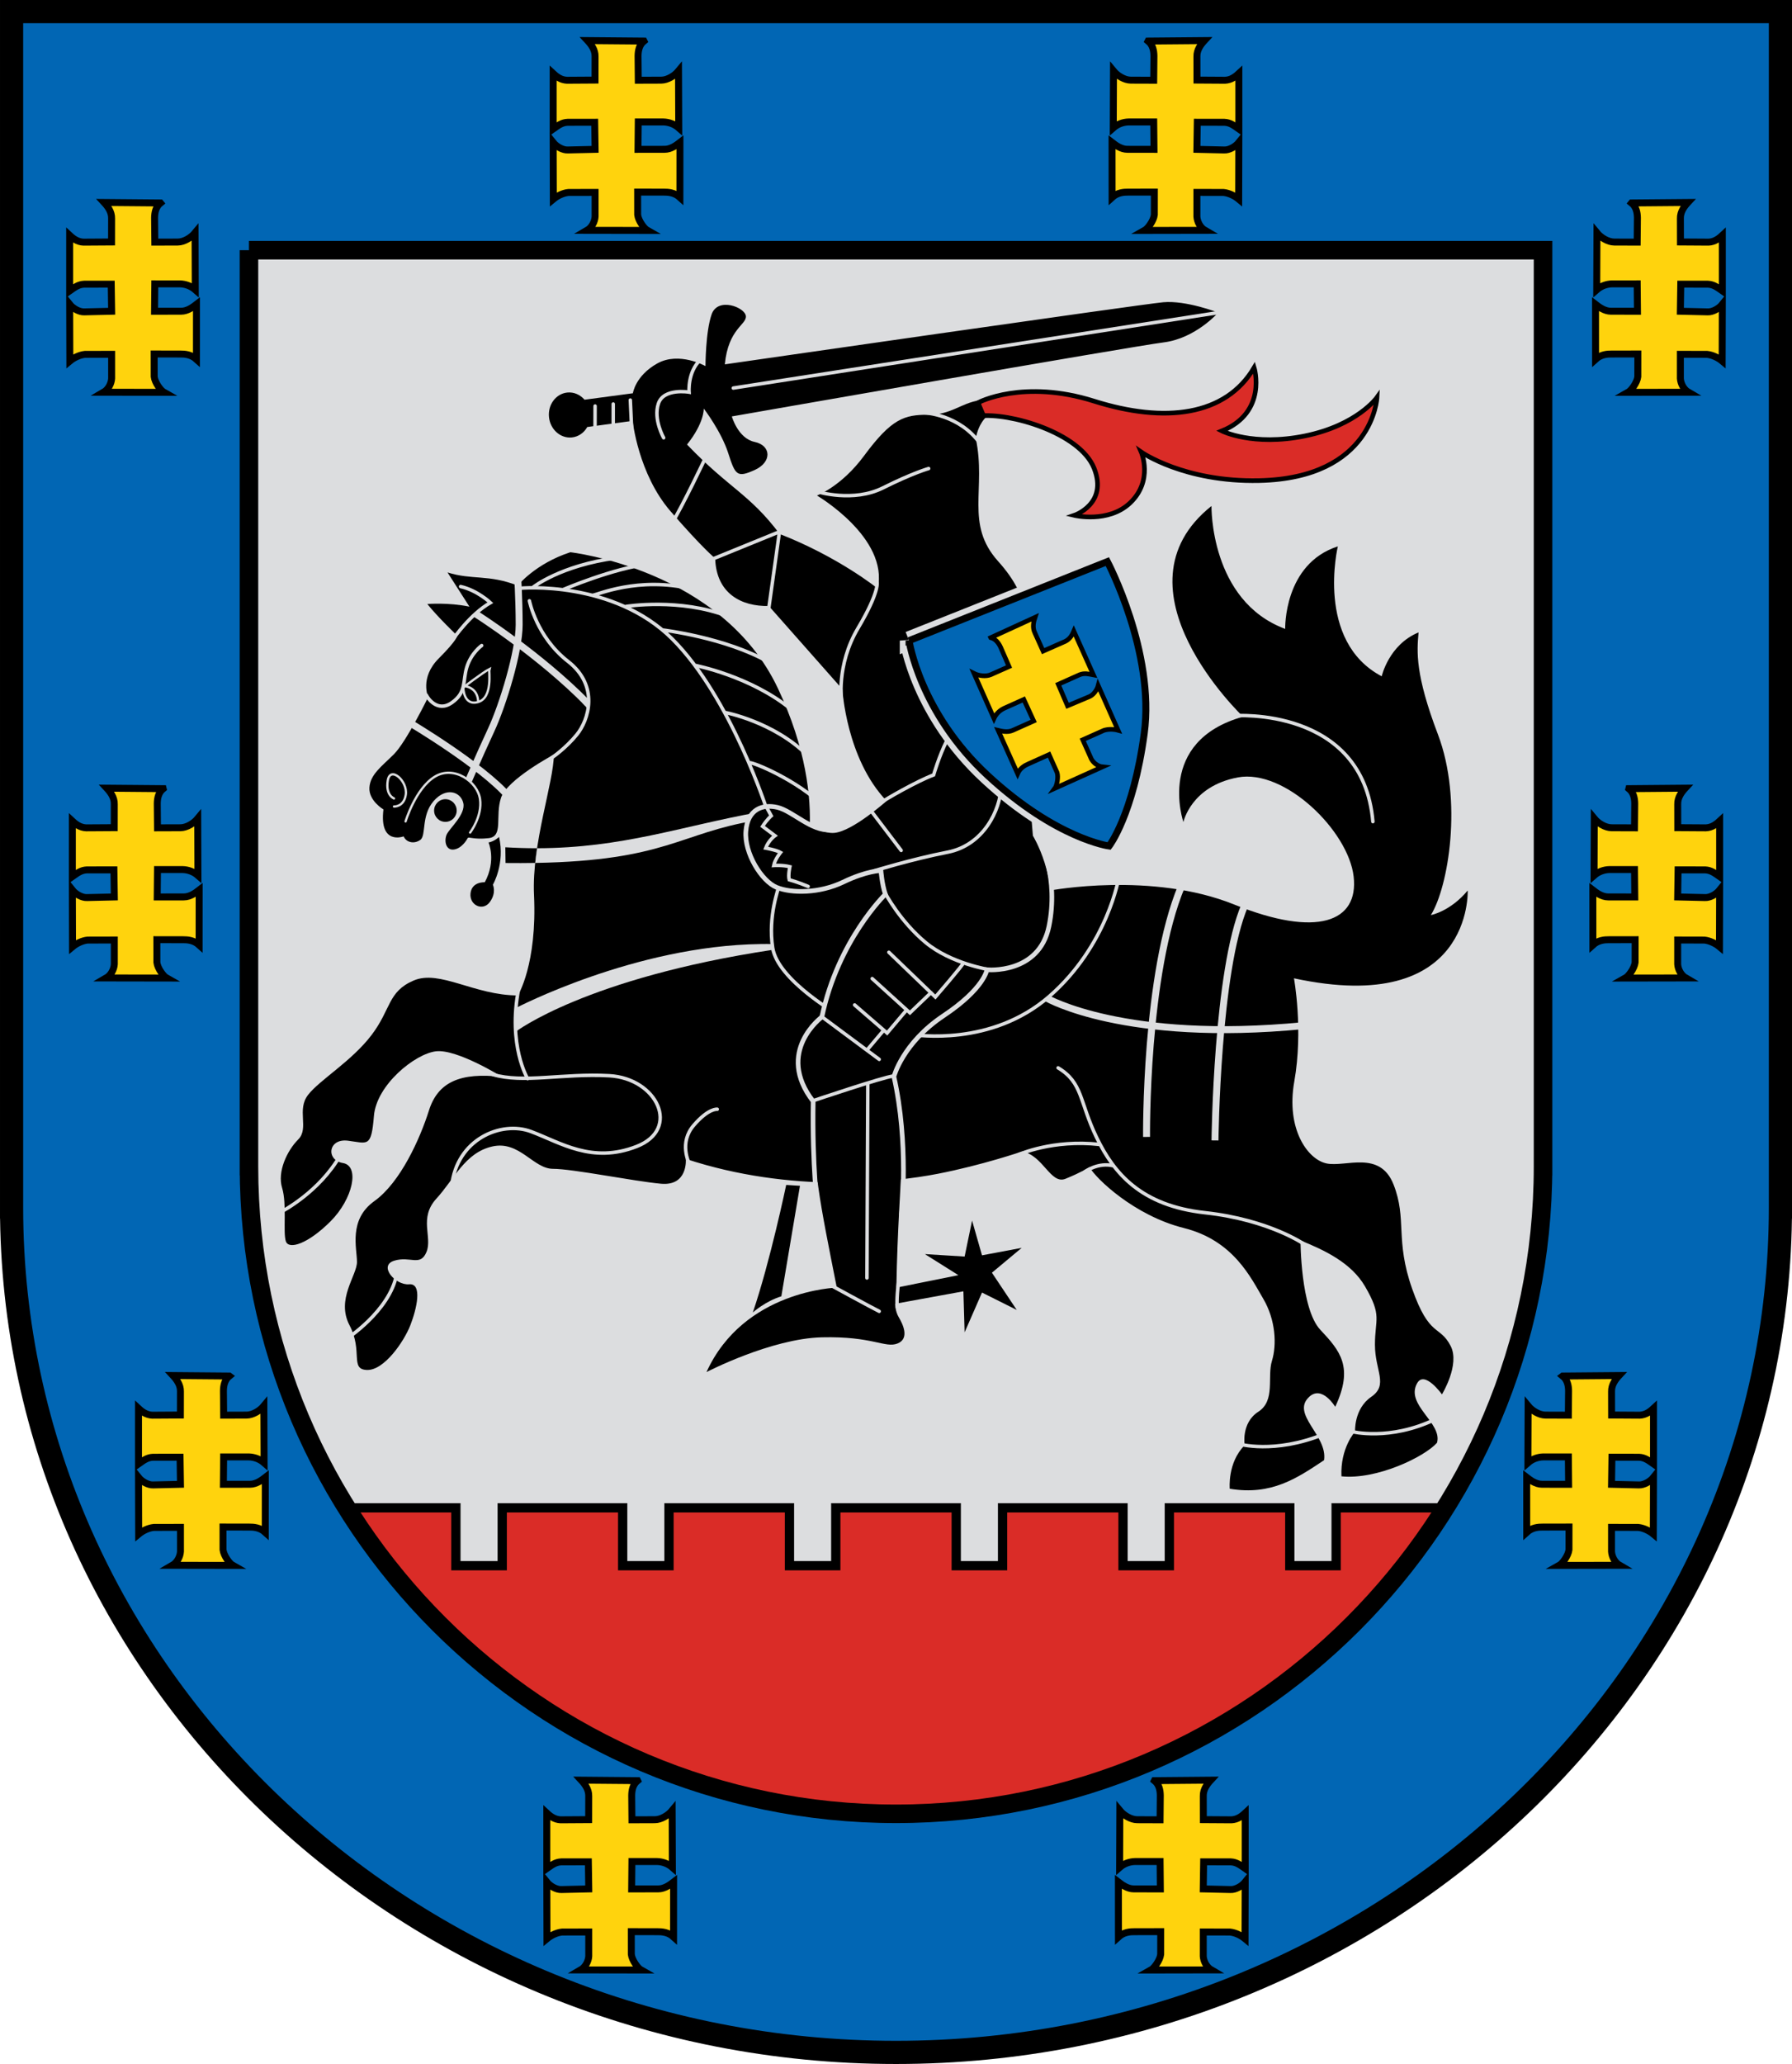 <?xml version="1.0" encoding="UTF-8" standalone="no"?>
<!-- Created with Inkscape (http://www.inkscape.org/) -->

<svg
   xmlns:dc="http://purl.org/dc/elements/1.1/"
   xmlns:cc="http://creativecommons.org/ns#"
   xmlns:rdf="http://www.w3.org/1999/02/22-rdf-syntax-ns#"
   xmlns:svg="http://www.w3.org/2000/svg"
   xmlns="http://www.w3.org/2000/svg"
   xmlns:xlink="http://www.w3.org/1999/xlink"
   xmlns:sodipodi="http://sodipodi.sourceforge.net/DTD/sodipodi-0.dtd"
   xmlns:inkscape="http://www.inkscape.org/namespaces/inkscape"
   width="773.618"
   height="890.588"
   id="svg2"
   version="1.1"
   inkscape:version="0.48.5 r10040"
   sodipodi:docname="Panevezys.svg">
  <defs
     id="defs4">
    <style
       id="style4326"
       type="text/css" />
    <style
       id="style6"
       type="text/css" />
  </defs>
  <sodipodi:namedview
     id="base"
     pagecolor="#f6f3f1"
     bordercolor="#666666"
     borderopacity="1.0"
     inkscape:pageopacity="0"
     inkscape:pageshadow="2"
     inkscape:zoom="0.7"
     inkscape:cx="304.77825"
     inkscape:cy="446.08427"
     inkscape:document-units="px"
     inkscape:current-layer="g4935"
     showgrid="false"
     showborder="true"
     inkscape:window-width="1920"
     inkscape:window-height="1017"
     inkscape:window-x="-8"
     inkscape:window-y="-8"
     inkscape:window-maximized="1"
     inkscape:showpageshadow="false"
     fit-margin-top="0"
     fit-margin-left="0"
     fit-margin-right="0"
     fit-margin-bottom="0">
    <inkscape:grid
       type="xygrid"
       id="grid3936" />
  </sodipodi:namedview>
  <g
     inkscape:label="Layer 1"
     inkscape:groupmode="layer"
     id="layer1"
     transform="translate(-24.617,-4.212)">
    <g
       id="layer1-1"
       transform="translate(659.286,-203.023)">
      <g
         id="g4935">
        <path
           style="fill:#0166b4;fill-opacity:1;stroke:#000000;stroke-width:10;stroke-miterlimit:4;stroke-dasharray:none"
           id="_75617888"
           d="m 133.948,212.235 -763.617,0 0,515.832 0.002,0 c 0,0.06 -0.002,0.121 -0.002,0.182 0,200.8 171.516,364.573 381.809,364.573 210.293,0 381.809,-163.773 381.809,-364.573 0,-0.06 -0.002,-0.121 -0.002,-0.182 l 0.002,0 0,-515.832 -0.001,0 z"
           inkscape:connector-curvature="0" />
        <g
           id="g3903"
           style="fill:#ffd30d;fill-opacity:1;stroke:#000000;stroke-width:3;stroke-miterlimit:4;stroke-dasharray:none"
           transform="translate(2.09,0)">
          <path
             inkscape:connector-curvature="0"
             d="m -567.485,294.824 c -1.986,1.602 -2.504,4.057 -2.537,6.364 l 0.099,10.527 9.916,-0.034 c 2.734,-0.029 5.79,-1.943 7.451,-3.968 l 0.098,24.558 c -1.878,-1.654 -4.255,-2.482 -6.601,-2.548 l -10.869,-0.004 -0.116,11.82 11.473,-0.013 c 2.802,0.006 5.241,-1.904 6.635,-2.981 l -0.018,23.72 c -2.322,-2.12 -5.139,-2.285 -6.856,-2.266 l -11.389,-0.019 0.011,9.789 c 0.273,2.514 2.786,5.966 4.219,6.763 l -26.073,-0.045 c 2.027,-1.166 3.356,-3.735 3.479,-5.935 l -0.002,-10.433 -11.524,0.027 c -2.337,0.233 -4.844,1.475 -6.514,2.871 l -0.068,-24.446 c 1.438,1.8 4.175,3.346 6.326,3.238 l 11.785,-0.272 -0.177,-11.687 -11.699,0.015 c -2.51,0.11 -4.105,1.376 -6.244,2.884 l 0.003,-23.949 c 2.155,2.009 4.169,3.102 7.004,2.917 l 11.076,-0.071 0.022,-10.151 c 0.085,-2.878 -1.689,-5.209 -3.241,-6.884 l 24.33,0.21 0,0 z"
             id="_75617816"
             style="fill:#ffd30d;fill-opacity:1;stroke:#000000;stroke-width:3;stroke-miterlimit:4;stroke-dasharray:none" />
          <path
             inkscape:connector-curvature="0"
             d="m -537.767,800.977 c -1.986,1.602 -2.504,4.057 -2.538,6.364 l 0.099,10.527 9.916,-0.033 c 2.734,-0.029 5.789,-1.943 7.451,-3.968 l 0.097,24.558 c -1.878,-1.654 -4.255,-2.482 -6.601,-2.548 l -10.868,-0.004 -0.116,11.82 11.473,-0.013 c 2.802,0.006 5.241,-1.904 6.634,-2.981 l -0.017,23.72 c -2.323,-2.12 -5.139,-2.285 -6.856,-2.266 l -11.389,-0.019 0.011,9.789 c 0.273,2.514 2.785,5.966 4.219,6.763 l -26.073,-0.044 c 2.027,-1.166 3.356,-3.735 3.479,-5.935 l -0.002,-10.433 -11.524,0.027 c -2.337,0.233 -4.845,1.475 -6.514,2.871 l -0.068,-24.446 c 1.438,1.8 4.175,3.346 6.326,3.238 l 11.785,-0.272 -0.177,-11.687 -11.699,0.015 c -2.509,0.11 -4.105,1.376 -6.243,2.884 l 0.003,-23.949 c 2.155,2.009 4.169,3.102 7.004,2.917 l 11.076,-0.071 0.022,-10.151 c 0.084,-2.878 -1.689,-5.209 -3.241,-6.884 l 24.33,0.21 0,0 z"
             id="_75539008"
             style="fill:#ffd30d;fill-opacity:1;stroke:#000000;stroke-width:3;stroke-miterlimit:4;stroke-dasharray:none" />
          <path
             inkscape:connector-curvature="0"
             d="m -358.768,224.963 c -1.986,1.602 -2.504,4.057 -2.537,6.364 l 0.099,10.527 9.916,-0.033 c 2.734,-0.029 5.79,-1.943 7.451,-3.968 l 0.097,24.558 c -1.878,-1.653 -4.255,-2.482 -6.601,-2.548 l -10.868,-0.004 -0.117,11.819 11.473,-0.013 c 2.802,0.007 5.241,-1.904 6.635,-2.981 l -0.017,23.72 c -2.323,-2.12 -5.139,-2.284 -6.856,-2.265 l -11.389,-0.019 0.012,9.789 c 0.273,2.514 2.785,5.966 4.219,6.764 l -26.073,-0.045 c 2.027,-1.166 3.356,-3.735 3.479,-5.935 l -0.002,-10.433 -11.524,0.027 c -2.337,0.233 -4.844,1.475 -6.514,2.871 l -0.067,-24.446 c 1.438,1.8 4.175,3.346 6.325,3.238 l 11.785,-0.272 -0.177,-11.687 -11.699,0.015 c -2.509,0.11 -4.105,1.377 -6.243,2.884 l 0.003,-23.949 c 2.155,2.01 4.168,3.102 7.004,2.917 l 11.076,-0.07 0.022,-10.152 c 0.084,-2.878 -1.689,-5.208 -3.241,-6.884 l 24.33,0.21 0,0 z"
             id="_75538840"
             style="fill:#ffd30d;fill-opacity:1;stroke:#000000;stroke-width:3;stroke-miterlimit:4;stroke-dasharray:none" />
          <path
             inkscape:connector-curvature="0"
             d="m -361.51,975.563 c -1.986,1.602 -2.504,4.057 -2.537,6.364 l 0.099,10.527 9.916,-0.034 c 2.734,-0.029 5.79,-1.943 7.451,-3.968 l 0.098,24.558 c -1.878,-1.653 -4.255,-2.482 -6.601,-2.548 l -10.868,0 -0.117,11.819 11.473,-0.013 c 2.802,0.01 5.241,-1.904 6.635,-2.981 l -0.017,23.72 c -2.323,-2.121 -5.139,-2.285 -6.856,-2.266 l -11.389,-0.019 0.012,9.789 c 0.273,2.513 2.785,5.966 4.219,6.763 l -26.073,-0.045 c 2.027,-1.166 3.356,-3.735 3.48,-5.935 l -0.002,-10.433 -11.524,0.027 c -2.337,0.232 -4.844,1.475 -6.514,2.871 l -0.068,-24.446 c 1.438,1.8 4.175,3.345 6.326,3.238 l 11.785,-0.272 -0.177,-11.687 -11.699,0.015 c -2.51,0.11 -4.105,1.376 -6.244,2.884 l 0.003,-23.949 c 2.155,2.01 4.169,3.102 7.004,2.917 l 11.076,-0.07 0.022,-10.152 c 0.085,-2.878 -1.689,-5.208 -3.241,-6.884 l 24.33,0.21 0,0 z"
             id="_75538504"
             style="fill:#ffd30d;fill-opacity:1;stroke:#000000;stroke-width:3;stroke-miterlimit:4;stroke-dasharray:none" />
          <path
             inkscape:connector-curvature="0"
             d="m -566.33,547.544 c -1.986,1.602 -2.504,4.057 -2.537,6.364 l 0.099,10.527 9.916,-0.033 c 2.734,-0.029 5.79,-1.943 7.451,-3.968 l 0.098,24.558 c -1.878,-1.653 -4.255,-2.482 -6.601,-2.548 l -10.868,-0.004 -0.117,11.819 11.473,-0.013 c 2.802,0.007 5.241,-1.904 6.635,-2.981 l -0.017,23.72 c -2.323,-2.121 -5.139,-2.285 -6.856,-2.266 l -11.389,-0.019 0.012,9.789 c 0.273,2.513 2.785,5.966 4.219,6.763 l -26.073,-0.045 c 2.027,-1.166 3.356,-3.735 3.48,-5.935 l -0.002,-10.433 -11.524,0.027 c -2.337,0.232 -4.844,1.475 -6.514,2.871 l -0.067,-24.446 c 1.438,1.8 4.174,3.346 6.325,3.238 l 11.785,-0.272 -0.177,-11.686 -11.699,0.015 c -2.51,0.11 -4.105,1.376 -6.244,2.884 l 0.003,-23.949 c 2.155,2.01 4.168,3.102 7.004,2.917 l 11.075,-0.07 0.022,-10.152 c 0.085,-2.878 -1.689,-5.208 -3.241,-6.884 l 24.33,0.21 0,0 z"
             id="_75538000"
             style="fill:#ffd30d;fill-opacity:1;stroke:#000000;stroke-width:3;stroke-miterlimit:4;stroke-dasharray:none" />
          <use
             x="0"
             y="0"
             xlink:href="#_75617816"
             id="use3952"
             transform="matrix(-1,0,0,1,-499.899,0)"
             width="774.14"
             height="891.161" />
          <use
             x="0"
             y="0"
             xlink:href="#_75539008"
             id="use3954"
             transform="matrix(-1,0,0,1,-499.899,0)"
             width="774.14"
             height="891.161" />
          <use
             x="0"
             y="0"
             xlink:href="#_75538840"
             id="use3956"
             transform="matrix(-1,0,0,1,-499.899,0)"
             width="774.14"
             height="891.161" />
          <use
             x="0"
             y="0"
             xlink:href="#_75538504"
             id="use3958"
             transform="matrix(-1,0,0,1,-499.899,0)"
             width="774.14"
             height="891.161" />
          <use
             x="0"
             y="0"
             xlink:href="#_75538000"
             id="use3960"
             transform="matrix(-1,0,0,1,-499.899,0)"
             width="774.14"
             height="891.161" />
        </g>
        <path
           style="fill:#dcdddf;fill-opacity:1;stroke:none;stroke-width:8;stroke-miterlimit:4;stroke-dasharray:none"
           id="_75537472"
           d="m -527.19,315.185 558.66,0 0,395.219 -0.002,0 c 0,0.046 0.002,0.093 0.002,0.139 0,153.85 -125.48,279.329 -279.329,279.329 -153.85,0 -279.329,-125.48 -279.329,-279.329 0,-0.046 10e-4,-0.093 10e-4,-0.139 l -10e-4,0 0,-395.219 -0.002,0 z"
           inkscape:connector-curvature="0" />
        <path
           style="fill:#da2c27;fill-opacity:1;stroke:#000000;stroke-width:4;stroke-miterlimit:4;stroke-dasharray:none"
           d="M 149.719 650.594 C 199.122 729.753 286.963 782.625 386.812 782.625 C 486.663 782.625 574.503 729.755 623.906 650.594 L 576.812 650.594 L 576.812 675.594 L 556.812 675.594 L 556.812 650.594 L 504.812 650.594 L 504.812 675.594 L 484.812 675.594 L 484.812 650.594 L 432.812 650.594 L 432.812 675.594 L 412.812 675.594 L 412.812 650.594 L 360.812 650.594 L 360.812 675.594 L 340.812 675.594 L 340.812 650.594 L 288.812 650.594 L 288.812 675.594 L 268.812 675.594 L 268.812 650.594 L 216.812 650.594 L 216.812 675.594 L 196.812 675.594 L 196.812 650.594 L 149.719 650.594 z "
           id="path3954"
           transform="translate(-634.669,207.235)" />
        <g
           id="g3828">
          <g
             id="g4745">
            <path
               id="path3819"
               transform="translate(-634.669,207.235)"
               d="M 192.281 344.844 C 189.584 344.844 187.406 347.053 187.406 349.75 C 187.406 352.447 189.584 354.625 192.281 354.625 C 194.979 354.625 197.156 352.447 197.156 349.75 C 197.156 347.053 194.979 344.844 192.281 344.844 z M 215.438 361.125 C 215.438 361.125 213.585 362.996 210.906 363.531 C 210.906 363.531 214.371 371.312 209.281 380.688 C 209.013 380.688 203.661 380.411 203.125 385.5 C 202.589 390.589 208.424 393.339 211.438 389.25 C 214.451 385.161 212.781 381.75 212.781 381.75 C 212.781 381.75 218.116 372.643 215.438 361.125 z M 218.156 365.594 L 218.25 372.375 C 222.8 372.422 227.051 372.413 231.062 372.344 C 231.285 370.233 231.558 368.108 231.875 366 C 227.476 366.01 222.92 365.87 218.156 365.594 z M 339.406 511.281 C 339.406 511.281 332.5 544.348 325 566.312 C 325 566.312 330.348 561.487 337.312 559.344 L 345.344 511.656 L 339.406 511.281 z "
               style="font-size:medium;font-style:normal;font-variant:normal;font-weight:normal;font-stretch:normal;text-indent:0;text-align:start;text-decoration:none;line-height:normal;letter-spacing:normal;word-spacing:normal;text-transform:none;direction:ltr;block-progression:tb;writing-mode:lr-tb;text-anchor:start;baseline-shift:baseline;color:#000000;fill:#000000;fill-opacity:1;stroke:none;stroke-width:2.5;marker:none;visibility:visible;display:inline;overflow:visible;enable-background:accumulate;font-family:Sans;-inkscape-font-specification:Sans" />
            <path
               style="color:#000000;fill:#000000;stroke:none;stroke-width:1;stroke-linecap:butt;stroke-linejoin:miter;stroke-miterlimit:4;stroke-opacity:1;stroke-dasharray:none;stroke-dashoffset:0;marker:none;visibility:visible;display:inline;overflow:visible;enable-background:accumulate"
               d="m 165.539,349.272 c 0,0 -6.44,-3.788 -6.061,-9.47 0.379,-5.682 5.303,-9.091 10.607,-14.395 5.303,-5.303 14.773,-24.622 14.773,-24.622 0,0 -3.788,-8.334 4.546,-16.668 8.334,-8.334 7.955,-9.849 7.955,-9.849 0,0 -8.334,-7.955 -12.879,-13.637 0,0 9.091,-0.758 18.183,1.136 l -9.47,-14.773 c 10.691,3.376 17.594,0.741 30.305,5.682 0,0 7.576,-9.47 22.728,-14.395 0,0 65.407,7.324 89.651,58.841 24.244,51.518 9.091,84.095 9.091,84.095 l 37.123,-9.849 71.216,12.879 c 0,0 43.942,-8.334 79.55,6.061 35.608,14.395 53.791,7.576 51.518,-12.122 -2.273,-19.698 -29.759,-46.536 -50.003,-42.74 -20.244,3.796 -23.486,19.254 -23.486,19.254 0,0 -12.122,-34.85 25.759,-45.457 0,0 -58.336,-55.306 -13.637,-90.914 0,0 -0.758,40.911 31.82,53.033 0,0 -0.758,-28.032 22.728,-35.608 0,0 -9.849,40.911 18.94,56.063 0,0 3.03,-13.637 15.91,-18.94 -0.758,8.334 -1.497,18.101 8.334,43.942 10.849,28.517 4.546,65.912 -3.03,78.034 0,0 8.334,-1.515 15.91,-10.607 0,0 2.273,54.548 -75.004,37.881 0,0 4.1,22.244 0.136,44.53 -3.636,20.442 5.726,33.63 13.929,35.357 8.203,1.727 23.036,-5.893 28.929,9.107 5.893,15 0.548,23.786 8.036,45 7.487,21.214 11.867,15.456 16.607,24.643 4.144,8.031 -3.75,20.893 -3.75,20.893 0,0 -7.5,-10.516 -10.714,-4.821 -5.268,9.332 11.034,17.095 8.571,25.714 -5.513,6.179 -26.152,16.021 -41.25,14.464 C 578.571,624.695 585,617.731 585,617.731 c 0,0 -0.607,-9.795 6.964,-15 7.571,-5.205 1.607,-11.25 1.607,-22.5 0,-11.25 3.214,-12.321 -4.286,-25.179 -5.92,-10.149 -17.321,-15.57 -27.857,-19.821 0,0 0,29.464 8.571,38.571 8.571,9.107 14.464,16.071 6.429,33.214 0,0 -5.684,-9.481 -11.25,-4.286 -8.036,7.5 8.036,16.607 6.429,27.321 -11.618,7.734 -22.701,15.333 -40.714,12.321 0,0 -1.071,-11.25 6.429,-18.75 0,0 -1.607,-9.643 5.893,-14.464 7.5,-4.821 3.75,-15 5.893,-21.964 2.143,-6.964 1.607,-17.679 -3.75,-26.786 C 540,551.302 532.5,535.231 511.071,529.873 c -21.429,-5.357 -38.036,-21.429 -40.714,-26.25 0,0 -3.464,2.19 -10.357,5 -6.479,2.641 -9.643,-10.179 -18.75,-11.786 0,0 -17.143,5.893 -36.429,9.643 -19.286,3.75 -63.214,8.571 -108.75,-6.429 0,0 1.071,11.786 -10.714,10.714 -11.786,-1.071 -38.036,-6.429 -46.607,-6.429 -8.571,0 -14.464,-12.321 -26.25,-9.643 -11.786,2.679 -16.381,14.071 -24.107,22.5 -7.726,8.429 -1.607,16.607 -4.286,23.036 -2.679,6.429 -6.964,1.607 -13.929,3.75 -6.964,2.143 0.536,10.714 6.429,10.179 5.893,-0.536 3.265,10.694 0.536,17.679 -2.729,6.984 -11.286,19.562 -18.75,19.286 -7.464,-0.276 -1.607,-8.036 -7.5,-19.286 -5.893,-11.25 3.214,-21.429 3.214,-27.321 0,-5.893 -3.75,-18.214 7.5,-26.25 11.25,-8.036 19.726,-26.929 23.571,-39.107 3.846,-12.179 13.393,-16.607 31.607,-14.464 0,0 -19.464,-12.143 -28.571,-11.071 -9.107,1.071 -25.702,14.54 -26.786,27.857 -1.136,13.953 -2.679,11.786 -11.25,10.714 -8.571,-1.071 -9.571,8.405 -2.143,9.643 7.429,1.238 4.286,15.536 -5.357,25.179 -9.643,9.643 -18.012,12.393 -19.286,8.571 -1.274,-3.821 0.536,-16.071 -1.607,-23.036 -2.143,-6.964 2.143,-16.071 6.964,-20.893 4.821,-4.821 -0.821,-12.786 4.286,-19.286 5.107,-6.5 18.75,-14.464 27.321,-25.714 8.571,-11.25 6.964,-18.75 18.214,-23.571 11.25,-4.821 26.25,6.429 45,6.429 0,0 8.38,-13.371 6.964,-43.393 -1.038,-22.024 8.571,-48.75 8.571,-60.536 0,0 -20.157,10.679 -22.808,18.634 -2.652,7.955 1.136,16.668 -5.303,17.425 -6.44,0.758 -8.713,-0.758 -9.091,0 -0.379,0.758 -2.652,4.546 -6.061,4.924 -3.409,0.379 -4.167,-3.788 -3.03,-6.44 1.136,-2.652 8.334,-8.713 7.197,-13.637 -1.136,-4.924 -7.477,-7.061 -12.879,-0.758 -5.403,6.303 -3.03,14.773 -5.682,16.668 -2.652,1.894 -6.061,1.136 -7.197,-1.515 0,0 -10.607,4.041 -8.713,-11.617 z"
               id="path4743"
               inkscape:connector-curvature="0"
               transform="translate(-634.669,207.235)"
               sodipodi:nodetypes="csscsccccccscccssscccccccscccszssscscccssscscscccsssscscscssssssszssssscssssssssssscscsssssssscc" />
            <path
               sodipodi:nodetypes="cssccsscccsccc"
               transform="translate(-634.669,207.235)"
               inkscape:connector-curvature="0"
               id="path3020"
               d="m 170.089,344.516 c 0,0 -3.75,-1.339 -2.679,-7.768 1.071,-6.429 8.656,0.238 7.768,6.161 -0.804,5.357 -5.089,5.089 -5.089,5.089 m 5,6.429 c 0,0 4.286,-14.196 12.589,-19.286 8.304,-5.089 18.482,2.143 19.554,9.643 1.071,7.5 -4.286,14.464 -4.286,14.464 M 200,296.614 c 0,0 8.571,-6.562 11.25,-7.902 -0.268,0.804 1.607,12.321 -4.821,14.196 C 200,304.784 200,296.614 200,296.614 z m 0.67,-0.536 c 0,0 5.491,0.402 5.759,6.562"
               style="color:#000000;fill:none;stroke:#dcdddf;stroke-width:1;stroke-linecap:round;stroke-linejoin:miter;stroke-miterlimit:4;stroke-opacity:1;stroke-dasharray:none;stroke-dashoffset:0;marker:none;visibility:visible;display:inline;overflow:visible;enable-background:accumulate" />
            <path
               sodipodi:nodetypes="cccssccccccccc"
               transform="translate(-634.669,207.235)"
               inkscape:connector-curvature="0"
               id="path3790"
               d="m 176.524,311.644 c 0,0 31.441,18.562 43.184,32.199 m -17.392,-7.067 c 0,0 3.943,-9.352 9.69,-21.722 5.179,-11.148 12.122,-34.093 12.122,-45.457 0,-11.364 -0.758,-22.728 -0.758,-22.728 m -17.93,18.056 c 0,0 27.274,17.236 48.109,38.449 m 198.505,127.393 c 0,0 33.482,19.286 110.625,11.786 m -67.704,48.015 c 0,0 -0.758,-70.458 15.152,-108.339 m 14.395,109.854 c 0,0 0.758,-73.489 12.879,-101.52"
               style="color:#000000;fill:none;stroke:#dcdddf;stroke-width:3;stroke-linecap:butt;stroke-linejoin:miter;stroke-miterlimit:4;stroke-opacity:1;stroke-dasharray:none;stroke-dashoffset:0;marker:none;visibility:visible;display:inline;overflow:visible;enable-background:accumulate" />
            <path
               style="color:#000000;fill:none;stroke:#dcdddf;stroke-width:1.5;stroke-linecap:round;stroke-linejoin:miter;stroke-miterlimit:4;stroke-opacity:1;stroke-dasharray:none;stroke-dashoffset:0;marker:none;visibility:visible;display:inline;overflow:visible;enable-background:accumulate"
               d="m 238.017,327.049 c 0.758,-0.379 6.403,-4.437 10.985,-10.038 5.114,-6.25 9.849,-21.024 -3.788,-31.63 -13.637,-10.607 -16.668,-26.138 -16.668,-26.138 m -44.44,40.72 c 0.268,0.804 4.554,7.768 10.982,3.214 6.429,-4.554 4.554,-9.107 6.429,-15.268 1.875,-6.161 6.429,-9.375 6.429,-9.375 m -12.188,-2.946 c 0,0 7.098,-10.446 15.938,-15.536 0,0 -5.625,-5.357 -12.857,-6.964 m 25.179,0.804 c 1.071,-0.268 40.895,-3.488 66.275,21.892 25.38,25.38 41.037,74.372 41.037,74.372 m 4.92,32.039 c 0,1.071 -4.821,12.857 -2.679,26.786 2.143,13.929 28.393,28.929 28.393,28.929 m 32.143,8.571 c 1.071,0 33.75,5.357 58.929,-16.607 25.179,-21.964 30,-51.429 30,-51.429 m 49.8,-69.621 c 0,0 55.557,-4.129 59.843,45.693 M 564.17,537.666 c -0.758,-0.758 -16.289,-11.364 -43.942,-14.395 -27.653,-3.03 -39.336,-16.969 -46.836,-32.505 -7.5,-15.536 -5.893,-23.571 -16.607,-30 m -16.864,37.377 c 0,0 14.609,-6.597 34.804,-4.324 m -6.44,11.835 c 0,0 5.793,-4.37 12.547,-2.587 m 53.917,119.956 c 0,0 15.152,4.546 36.744,-4.167 m 12.122,-1.136 c 0,0 16.289,4.167 35.987,-5.303 M 212.679,463.623 c 13.291,3.941 30.192,-0.574 50.357,0.536 20.666,1.138 31.071,23.036 11.786,30.536 -19.286,7.5 -32.679,-1.607 -45.536,-6.429 C 216.429,483.445 197.143,491.481 195,511.838 m 102.857,-9.107 c -0.536,-1.071 -4.821,-9.643 1.607,-17.143 6.429,-7.5 10.179,-6.964 10.179,-6.964 M 227.789,465.44 c 0,0 -8.682,-14.316 -3.861,-38.959 m 6.25,-173.125 c 0,0 11.786,-9.375 35.893,-12.589 m -23.036,13.661 c 0,0 21.964,-9.375 36.964,-10.982 m -24.107,13.393 c 1.607,0 19.554,-8.304 42.857,-2.679 m -28.393,7.5 c 0,0 23.036,-3.75 43.929,4.286 m -28.125,5.893 c 0,0 27.054,3.214 45.804,13.929 m -31.875,1.339 c 0,0 23.839,4.554 41.518,19.018 m -28.393,1.339 c 0,0 20.893,4.018 35.357,18.482 m -24.911,3.214 c 1.071,-0.536 20.625,7.5 31.875,18.75 M 149.25,577.945 c 0,0 18.94,-12.122 21.971,-28.032 m -50.76,-26.517 c 1.515,-0.758 17.425,-9.091 26.517,-25.001"
               id="path3792"
               inkscape:connector-curvature="0"
               transform="translate(-634.669,207.235)"
               sodipodi:nodetypes="cssccsscccccsccsccsccccssccccccccccsssccsccccccccccccccccccccccc" />
            <path
               id="path3794"
               transform="translate(-634.669,207.235)"
               d="M 327.375 350.469 C 294.003 356.534 268.745 365.92 231.875 366 C 231.558 368.108 231.285 370.233 231.062 372.344 C 287.657 371.366 293.437 359.411 326.281 354.031 L 327.375 350.469 z M 328.344 407.344 C 274.022 408.044 222.656 434.969 222.656 434.969 L 222.75 445.094 C 222.75 445.094 252.941 422.04 333.531 409.844 L 333.594 407.344 C 331.837 407.31 330.096 407.321 328.344 407.344 z "
               style="font-size:medium;font-style:normal;font-variant:normal;font-weight:normal;font-stretch:normal;text-indent:0;text-align:start;text-decoration:none;line-height:normal;letter-spacing:normal;word-spacing:normal;text-transform:none;direction:ltr;block-progression:tb;writing-mode:lr-tb;text-anchor:start;baseline-shift:baseline;color:#000000;fill:#dcdddf;fill-opacity:1;stroke:none;stroke-width:2.5;marker:none;visibility:visible;display:inline;overflow:visible;enable-background:accumulate;font-family:Sans;-inkscape-font-specification:Sans" />
            <path
               style="color:#000000;fill:#dcdddf;fill-opacity:1;stroke:none;stroke-width:2;marker:none;visibility:visible;display:inline;overflow:visible;enable-background:accumulate"
               d="m -383.151,510.636 2.143,2.411 c 0,0 1.071,-3.214 0.67,-3.214 -0.402,0 -3.08,0.536 -3.08,0.536 z"
               id="path3860"
               inkscape:connector-curvature="0" />
          </g>
          <g
             id="g4643">
            <g
               id="g4724">
              <path
                 sodipodi:nodetypes="csccscscscscc"
                 transform="translate(-634.669,207.235)"
                 inkscape:connector-curvature="0"
                 id="path4730"
                 d="m 422.5,173.623 c 0,0 19.286,-10.179 49.821,-0.536 30.536,9.643 56.786,6.429 69.107,-14.464 0,0 5.893,19.286 -13.929,27.321 0,0 13.321,6.76 35.893,2.143 22.571,-4.617 31.071,-16.607 31.071,-16.607 0,0 -1.607,34.821 -50.893,35.893 -32.353,0.703 -50.893,-12.321 -50.893,-12.321 0,0 5.357,12.321 -4.821,21.964 -9.398,8.904 -24.107,5.357 -24.107,5.357 0,0 14.729,-4.964 8.571,-20.357 -6.157,-15.393 -36.696,-24.107 -49.554,-22.5 z"
                 style="color:#000000;fill:#da2c27;fill-opacity:1;stroke:#000000;stroke-width:2;stroke-linecap:butt;stroke-linejoin:miter;stroke-miterlimit:4;stroke-opacity:1;stroke-dasharray:none;stroke-dashoffset:0;marker:none;visibility:visible;display:inline;overflow:visible;enable-background:accumulate" />
              <path
                 sodipodi:nodetypes="ccsscsccsssccsccccsssssccccccsssccccccccccccccscscsscccsscccccssscscc"
                 inkscape:connector-curvature="0"
                 id="path4638"
                 d="m 502.191,130.418 c -9.892,0.897 -189.285,26.801 -189.285,26.801 1.515,-15.531 9.473,-17.056 9.094,-20.844 -0.379,-3.788 -12.13,-8.326 -14.781,-0.75 -2.652,7.576 -2.656,22.344 -2.656,22.344 0,0 -11.374,-6.428 -20.844,-1.125 -9.47,5.303 -10.5,12.844 -10.5,12.844 l -20.875,2.781 c -1.857,-2.142 -4.564,-3.383 -7.438,-3.094 -4.909,0.494 -8.445,5.243 -7.906,10.594 0.539,5.351 4.966,9.276 9.875,8.781 2.872,-0.289 5.263,-2.033 6.656,-4.5 l 19.594,-2.656 c 0,0 2.415,22.929 16.344,39 13.929,16.071 19.281,20.344 19.281,20.344 0.451,15.151 11.326,20.827 23.156,20.531 l 31.75,35.906 c 0,0 1.669,30.036 19.094,48.219 0,0 -14.545,13.024 -22.5,13.781 -7.955,0.758 -18.185,-9.485 -24.625,-11 -6.44,-1.515 -12.867,0.78 -13.625,10.25 -0.758,9.47 6.81,21.598 13.25,24.25 6.44,2.652 18.553,2.643 28.781,-2.281 10.228,-4.924 16.281,-4.938 16.281,-4.938 0,0 0.391,5.673 1.906,10.219 0,0 -20.442,19.723 -27.406,52.938 0,0 -20.357,14.978 -3.75,36.406 -0.46,28.248 2.972,43.873 10.188,80.375 0,0 -40.179,1.08 -56.25,36.438 0,0 27.848,-14.464 49.812,-15 21.964,-0.536 27.33,4.799 32.688,2.656 5.357,-2.143 2.138,-8.571 0.531,-11.25 -1.607,-2.679 -1.594,-5.875 -1.594,-5.875 l 29.469,-5.375 0.531,17.688 7.5,-17.156 15,7.5 -10.719,-16.062 12.844,-10.719 -17.125,3.219 -4.281,-15 -3.219,15.531 -17.156,-1.062 14.469,9.094 -26.781,5.375 c 0.942,-52.212 5.48,-62.182 -1.062,-91.062 0,0 3.728,-14.464 21.406,-26.25 17.679,-11.786 18.75,-19.844 18.75,-19.844 0,0 22.496,2.143 26.781,-18.75 4.286,-20.893 -6.938,-39.094 -6.938,-39.094 0,0 -4.734,-53.88 -3.219,-72.062 1.515,-18.183 2.683,-30.272 -11.781,-46.344 -14.464,-16.071 -5.026,-31.223 -9.656,-53.031 1.269,-6.728 4.623,-9.319 4.623,-9.319 l -3.029,-7.122 c -8.293,1.326 -12.049,6.248 -22.164,6.248 -10.179,0 -15.707,1.526 -27.649,17.693 -9.845,13.329 -20.344,17.156 -20.344,17.156 0,0 31.071,18.192 26.25,40.156 0,0 -16.897,-13.652 -42.344,-23.562 -13.125,-17.411 -21.783,-19.564 -40,-38.594 7.576,-9.47 7.219,-15.531 7.219,-15.531 0,0 7.563,9.842 10.594,19.312 3.03,9.47 3.799,10.628 11.375,7.219 7.576,-3.409 7.197,-10.61 0,-12.125 -7.197,-1.515 -9.844,-11 -9.844,-11 0,0 172.531,-30.21 186.388,-31.942 13.857,-1.732 23.58,-12.871 23.58,-12.871 0,0 -13.823,-5.354 -23.715,-4.457 z"
                 style="color:#000000;fill:#000000;stroke:none;stroke-width:2;marker:none;visibility:visible;display:inline;overflow:visible;enable-background:accumulate"
                 transform="translate(-634.669,207.235)" />
              <path
                 style="color:#000000;fill:none;stroke:#dcdddf;stroke-width:1.5;stroke-linecap:round;stroke-linejoin:miter;stroke-miterlimit:4;stroke-opacity:1;stroke-dasharray:none;stroke-dashoffset:0;marker:none;visibility:visible;display:inline;overflow:visible;enable-background:accumulate"
                 d="m 316.557,167.445 214.405,-33.335 m -244.457,54.801 c 0,0 -4.546,-7.955 -2.273,-14.773 2.273,-6.819 13.258,-4.924 13.258,-4.924 0,0 -0.758,-8.713 4.925,-14.016 m -29.736,29.736 -0.568,-12.311 m -7.373,12.69 0,-10.985 m -7.863,13.448 0.033,-12.579 m 47.781,22.049 c 0,0 -10.228,21.592 -14.773,28.789 m 15.91,15.91 30.683,-12.501 -4.925,35.229 m 31.755,38.286 c 0,0 -2.463,-15.869 7.059,-31.885 9.523,-16.016 8.223,-20.039 8.223,-20.039 m -25.556,-38.841 c 0,0 15.263,4.749 28.143,-1.691 12.879,-6.44 19.698,-8.334 19.698,-8.334 m -1.894,-24.054 c 0,0 15.152,0.568 24.244,13.448 m -92.45,156.436 c 0,0 1.071,2.143 2.143,4.018 0,0 -1.875,1.607 -3.75,4.554 l 5.357,4.018 c 0,0 -2.679,1.875 -4.018,5.357 0,0 4.554,0.804 6.429,1.875 0,0 -2.411,2.946 -2.946,5.625 0,0 3.75,-0.268 6.964,0.536 0,0 -0.804,3.75 -0.268,5.625 0,0 3.621,0.981 8.167,2.875 m 28.273,-6.662 c 0,0 16.427,-5.081 31.958,-8.112 15.531,-3.03 22.728,-18.183 23.107,-28.411 m -56.442,10.228 13.258,17.425 m -8.158,-20.945 c 0.758,-0.758 14.976,-8.98 22.174,-11.632 0,0 2.273,-7.955 5.682,-14.773 m -26.517,65.912 c 0,0 6.44,12.122 17.425,21.213 10.985,9.091 27.32,11.632 27.32,11.632 m -11.031,-2.92 c 0,0.758 -12.122,14.773 -12.122,14.773 L 383.732,410.891 m 18.183,17.425 -9.091,8.713 -16.289,-14.773 m 14.773,13.637 -8.334,9.849 -14.016,-12.122 m 12.501,10.985 -7.04,8.334 m 5.146,4.167 -25.001,-18.562 m -3.409,36.365 c 0,0 30.305,-10.228 34.471,-10.607 m -10.985,3.187 -0.379,83.938 m -15.531,3.187 c 0,0 17.046,9.313 20.834,11.207 m 8.334,-12.69 c -0.947,7.766 -0.568,10.796 -0.568,10.796"
                 id="path4646"
                 inkscape:connector-curvature="0"
                 sodipodi:nodetypes="cccsccccccccccccccsccsccccccccccccccscccccccscccccccccccccccccccccc"
                 transform="translate(-634.669,207.235)" />
              <path
                 sodipodi:nodetypes="csssscccccccscsc"
                 inkscape:connector-curvature="0"
                 transform="translate(-634.669,207.235)"
                 style="color:#000000;fill:none;stroke:#dcdddf;stroke-width:2;stroke-linecap:square;stroke-linejoin:miter;stroke-miterlimit:4;stroke-opacity:1;stroke-dasharray:none;stroke-dashoffset:0;marker:none;visibility:visible;display:inline;overflow:visible;enable-background:accumulate"
                 d="m 358.375,358.036 c -7.955,0.758 -16.31,-8.145 -22.75,-9.661 -6.44,-1.515 -12.867,0.78 -13.625,10.25 -0.758,9.47 6.81,21.598 13.25,24.25 6.44,2.652 18.553,2.643 28.781,-2.281 10.228,-4.924 16.281,-4.938 16.281,-4.938 0,0 0.391,5.673 1.906,10.219 0,0 -20.442,19.723 -27.406,52.938 0,0 -20.357,14.978 -3.75,36.406 -0.46,28.248 1.854,45.904 1.854,45.904 m 36.325,2.273 c 0,0 3.207,-29.983 -3.335,-58.864 0,0 3.728,-14.464 21.406,-26.25 17.679,-11.786 18.75,-19.844 18.75,-19.844 0,0 22.496,2.143 26.781,-18.75 4.286,-20.893 -3.723,-36.415 -3.723,-36.415"
                 id="path4728" />
            </g>
            <g
               id="g4650">
              <path
                 style="color:#000000;fill:none;stroke:#dcdddf;stroke-width:8;stroke-linecap:butt;stroke-linejoin:miter;stroke-miterlimit:4;stroke-opacity:1;stroke-dasharray:none;stroke-dashoffset:0;marker:none;visibility:visible;display:inline;overflow:visible;enable-background:accumulate"
                 d="m 392.444,276.415 85.61,-34.093 c 0,0 20.678,39.154 15.91,74.246 -4.768,35.093 -15.152,48.487 -15.152,48.487 0,0 -22.728,-3.03 -52.275,-30.305 -29.547,-27.274 -34.093,-58.336 -34.093,-58.336 z"
                 id="path4648"
                 inkscape:connector-curvature="0"
                 transform="translate(-634.669,207.235)"
                 sodipodi:nodetypes="cczczc" />
              <path
                 style="color:#000000;fill:#0166b4;stroke:#000000;stroke-width:3;stroke-linecap:butt;stroke-linejoin:miter;stroke-miterlimit:4;stroke-opacity:1;stroke-dasharray:none;stroke-dashoffset:0;marker:none;visibility:visible;display:inline;overflow:visible;enable-background:accumulate;fill-opacity:1"
                 d="m -242.224,483.65 85.61,-34.093 c 0,0 20.678,39.154 15.91,74.246 -4.768,35.093 -15.152,48.487 -15.152,48.487 0,0 -22.728,-3.03 -52.275,-30.305 -29.547,-27.274 -34.093,-58.336 -34.093,-58.336 z"
                 id="path4648-1"
                 inkscape:connector-curvature="0"
                 sodipodi:nodetypes="cczczc" />
              <path
                 inkscape:connector-curvature="0"
                 d="m -206.955,482.38 c 2.133,0.562 3.41,2.315 4.252,4.124 l 3.644,8.34 -7.835,3.479 c -2.167,0.943 -5.255,0.514 -7.281,-0.496 l 8.605,19.409 c 0.897,-1.968 2.48,-3.462 4.307,-4.344 l 8.573,-3.845 4.271,9.284 -9.056,4.046 c -2.209,0.996 -4.808,0.351 -6.288,-0.006 l 8.399,18.707 c 1.083,-2.494 3.247,-3.619 4.608,-4.211 l 8.978,-4.042 3.451,7.727 c 0.674,2.08 -0.088,5.692 -0.937,6.828 l 20.554,-9.253 c -2.011,-0.203 -3.969,-1.76 -4.843,-3.452 l -3.687,-8.232 9.101,-4.053 c 1.926,-0.643 4.343,-0.549 6.154,-0.038 l -8.589,-19.31 c -0.498,1.928 -2.111,4.116 -3.845,4.791 l -9.394,3.952 -3.992,-9.283 9.235,-4.124 c 2.019,-0.801 3.726,-0.365 5.945,0.068 l -8.469,-18.893 c -0.99,2.347 -2.192,3.921 -4.495,4.777 l -8.763,3.86 -3.606,-8.001 c -1.084,-2.241 -0.509,-4.706 0.123,-6.577 l -19.12,8.767 0,0 z"
                 id="use3956-7"
                 style="fill:#ffd30d;fill-opacity:1;stroke:#000000;stroke-width:2;stroke-miterlimit:4;stroke-dasharray:none" />
            </g>
          </g>
        </g>
        <path
           inkscape:connector-curvature="0"
           d="m -527.19,315.185 558.66,0 0,395.219 -0.002,0 c 0,0.046 0.002,0.093 0.002,0.139 0,153.85 -125.48,279.329 -279.329,279.329 -153.85,0 -279.329,-125.48 -279.329,-279.329 0,-0.046 10e-4,-0.093 10e-4,-0.139 l -10e-4,0 0,-395.219 -0.002,0 z"
           id="path3858"
           style="fill:none;fill-opacity:1;stroke:#000000;stroke-width:8;stroke-miterlimit:4;stroke-dasharray:none" />
      </g>
    </g>
  </g>
</svg>
